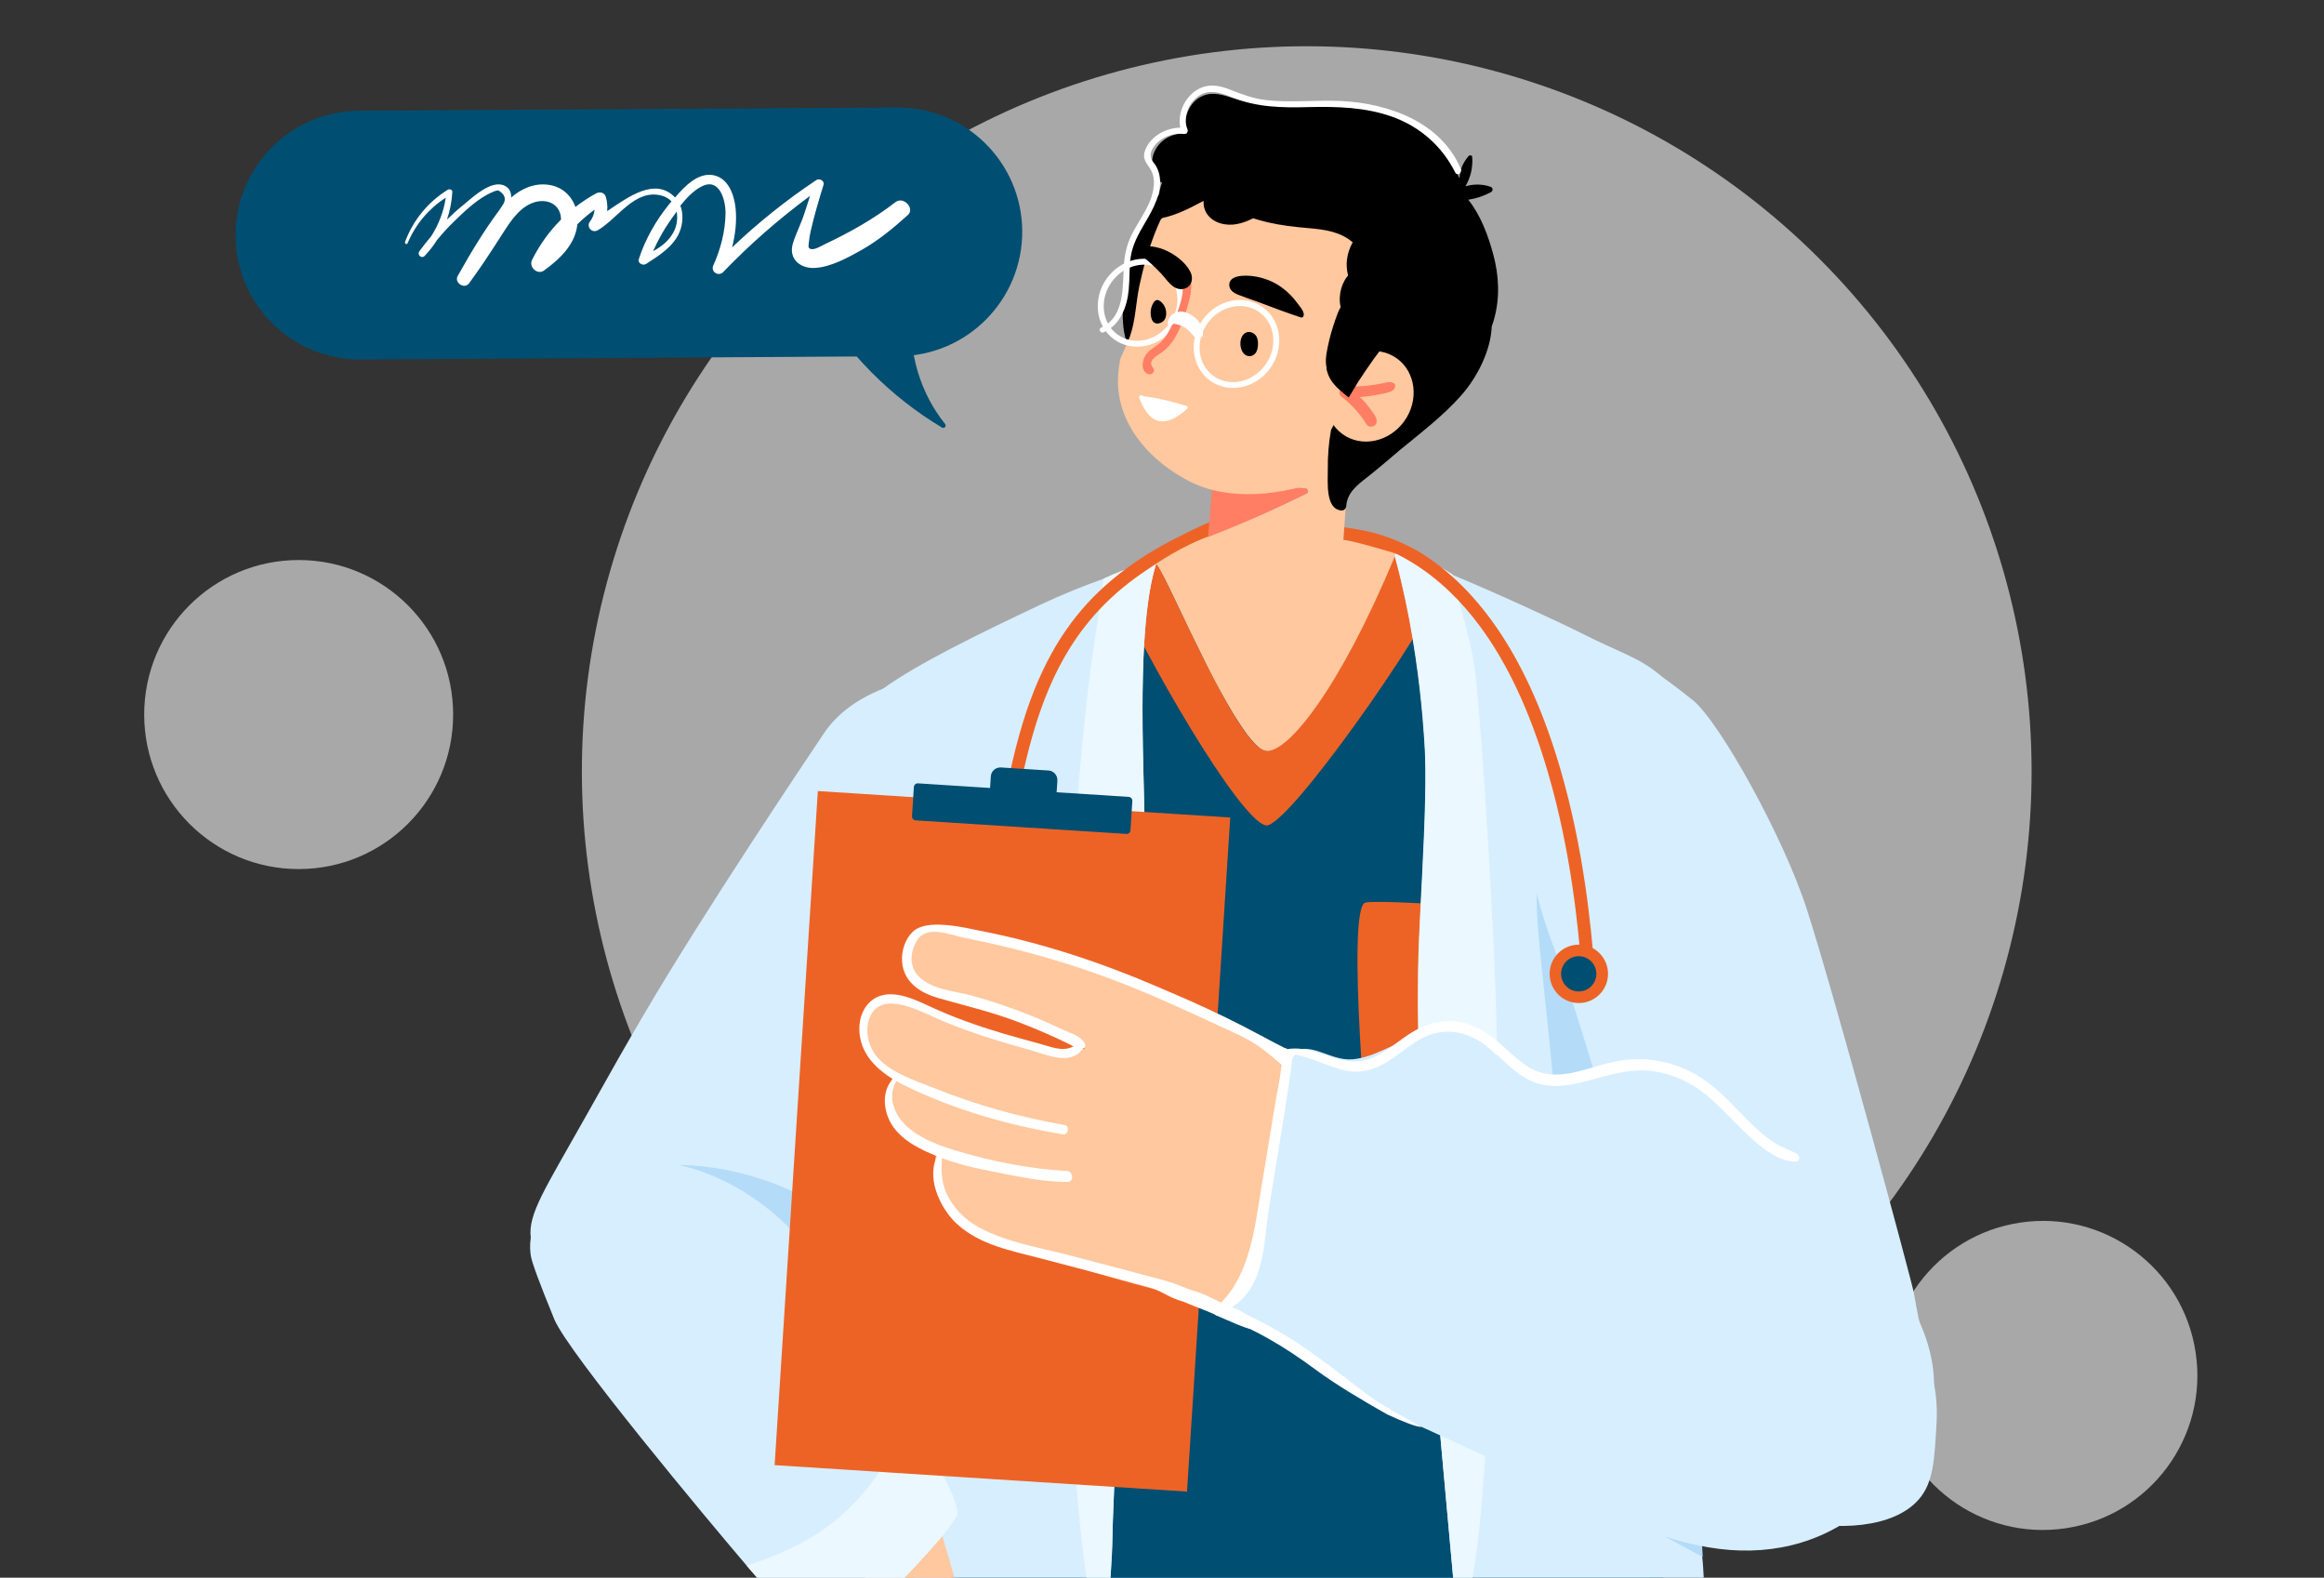 <svg version="1.1" id="Layer_1" xmlns="http://www.w3.org/2000/svg" x="0" y="0" viewBox="0 0 1990.4 1350.8" xml:space="preserve"><rect x="0" y="0" width="1990.4" height="1350.8" fill="#333333" stroke="none"/><style>.st0{fill:#a8a8a8}.st1{fill:#ffc89e}.st2{fill:#b4dcf9}.st3{fill:#83b9ed}.st6{fill:#d7eeff}.st7{fill:#004e71}.st8{fill:#ed6326}.st9{fill:#ebf8ff}.st10{fill:#77c0e0}.st11{fill:#006989}.st12{fill:#ff7e64}.st13{fill:#fff}</style><path class="st0" d="M1618.8 1197.1c10.7 72.3 78 122.2 150.3 111.4 72.3-10.7 122.2-78 111.4-150.3-10.7-72.3-78-122.2-150.3-111.4-72.2 10.8-122.1 78.1-111.4 150.3z"/><circle class="st0" cx="255.8" cy="611.8" r="132.3"/><circle transform="rotate(-45.001 1119.19 660.45)" class="st0" cx="1119.2" cy="660.4" r="620.8"/><path class="st1" d="M988.4 483.3s23.4-17.7 61.5-29.6c52 13.6 64.6-4.5 148.5 18.7 14.7 8.4 6.8 51.7-11.3 128.8s-163.2 152.2-163.2 152.2l-35.5-270.1z"/><path class="st2" d="M1347.7 1351.4H835.3c2.4-14.9 4.7-28.9 7-41.8 4.2-23.3 8.3-43.1 12.2-58.7.1-.6.3-1.3.5-1.9.4-1.7.9-3.4 1.3-5 2.5-9 4.9-16.2 7.3-21.5.8-1.9 1.7-3.5 2.5-4.9 9.1-15.5 21.1-27.5 35.4-36.5 4.5-2.9 9.3-5.4 14.3-7.7 13.2-6 27.9-10 43.6-12.2 38.5-5.3 83.5.1 129.2 12.7.7.2 1.5.4 2.2.6 22.2 6.2 44.6 14 66.5 23.1 26.8 11.1 52.9 24 76.9 38 13 7.5 25.4 15.4 37.1 23.4 22.6 15.5 42.2 31.6 57.7 47.5 6.6 6.9 12.9 22.5 18.7 44.9z"/><path class="st3" d="M1125.1 1351.4H783.9c.6-4.1 1.1-8.2 1.7-12.1.9-6.3 1.8-12.3 2.7-17.9.8-5 1.6-9.7 2.4-14.2.1-.4.1-.8.2-1.2 4.2-23.7 8.3-40.6 12.3-51.6 2.3-6.5 4.6-10.9 6.8-13.5.3-.3.6-.7.9-.9 1.7-1.6 3.4-2.1 5-1.5.1 0 .2.1.3.1 11.8 4.1 24.8 7.5 38.7 10.5 2 .4 4 .9 6.1 1.3 2.2.4 4.4.9 6.6 1.3 16.9 3.3 34.9 6.4 53.3 9.7 11 2 22.2 4.1 33.5 6.4 22.8 4.7 45.7 10.4 67.9 18.1 10.4 3.6 20.6 7.8 30.5 12.4 2.9 1.4 5.9 2.8 8.8 4.3 23.6 12.2 45.3 27.9 63.5 48.8z"/><path d="M953.2 496.8c11.1-2.6 19.2-5 25.7-7.5-28.2 18.7-49.3 40.4-65.6 66.3-2-5-3.3-10-3.6-14.8-.5-7 1-13.6 5.5-19.4 5.1-6.7 11.4-17.1 33.6-23.4 1.4-.4 2.9-.8 4.4-1.2zm305.4 35.6c-8-10.7-16.4-20.3-25.3-28.8 1 .5 1.9.9 2.6 1.1 16 7 17 9.2 20 13.3 2.5 3.5 3.3 8.4 2.7 14.4z" fill="#863c3a"/><path class="st3" d="M1413.1 1351.4h-365.8c.9-13.8 1.8-25.5 2.6-32.9.4-3.9 1.1-9.3 2.2-15.9l.3-1.5c.2-.9.3-1.8.5-2.8 0-.1 0-.2.1-.3.2-.9.3-1.8.5-2.8.3-1.5.6-3 .9-4.6 4.4-22.5 12-54 24.1-89.1 1-2.9 2-5.9 3.1-8.8.4-1.2.8-2.3 1.3-3.5.1-.1.1-.3.2-.4 1.6-4.5 3.3-9 5.1-13.6 0-.1.1-.2.1-.3.1-.3.2-.6.4-.9.4-1 .8-2.1 1.2-3.1 8.6-21.7 18.9-44.2 31-66.2 19.2-35.1 43.1-69.1 72.6-97.6 7.7-7.5 15.8-14.5 24.2-21.1 10.4-8.2 21.5-15.6 33.2-22.2.8-.5 2.1-.4 3.8.1.6.2 1.2.4 1.9.7 5.5 2.4 13.8 8.4 23.9 16.5 9.1 7.3 19.6 16.4 30.6 26.2 28.2 25.2 59.8 55.3 80 73.3 1.6 1.4 4.8 31.8 8.2 69.7 0 .4.1.7.1 1 .3 3.4.6 6.9.9 10.4 3.3 36.8 6.6 78.2 8.8 106.2.9 11.6 1.6 20.8 2.1 26.6v.2c.3 3.9.5 6.1.5 6.1 0 .6 0 1.1.1 1.7 0 0 .1 1.8.2 5.1.1 1.8.1 4.1.2 6.8v.3c0 8.6.4 21.4.9 36.7z"/><path d="M1413.1 1351.4H783.9c.6-4.1 1.1-8.2 1.7-12.1.9-6.3 1.8-12.3 2.7-17.9.8-5 1.6-9.7 2.4-14.2.1-.4.1-.8.2-1.2 4.2-23.7 8.3-40.6 12.3-51.6 2.3-6.5 4.6-10.9 6.8-13.5.3-.3.6-.7.9-.9 13.2 4.3 27.9 7.8 43.6 11l7.8 1.5c1.8.4 3.7.7 5.6 1.1 17 3.2 34.9 6.2 53.2 9.6 11 2 22.1 4.2 33.2 6.6 19.7 4.3 39.4 9.4 58.4 16.1 13.5 4.7 26.7 10.2 39.3 16.7l.3-1.5c.2-.9.3-1.8.5-2.8 0-.1 0-.2.1-.3.2-.9.3-1.8.5-2.8.3-1.5.6-3 .9-4.6 4.4-22.5 12-54 24.1-89.1 1-2.9 2-5.9 3.1-8.8.4-1.2.8-2.3 1.3-3.5.1-.1.1-.3.2-.4 1.6-4.5 3.3-9 5.1-13.6 0-.1.1-.2.1-.3.9-.1 1.7-.2 2.5-.3 45.9-6.3 85.4-11.2 119.7-15.1 5.8-.6 11.4-1.3 16.9-1.8 5.1-.5 10-1 14.8-1.5 12.2-1.2 23.6-2.3 34.4-3.1 51.5-4.2 87.3-4.8 114.6-2.5 2.8.2 5.5.5 8.1.8.3 3.4.6 6.9.9 10.4 3.3 36.8 6.6 78.2 8.8 106.2.9 11.6 1.6 20.8 2.1 26.6v.2c.3 3.9.5 6.1.5 6.1 0 .6 0 1.1.1 1.7 0 0 .1 1.8.2 5.1.1 1.8.1 4.1.2 6.8v.3c.2 8.5.6 21.3 1.1 36.6z" fill="#6ba7e8"/><path class="st6" d="M855.8 823.1c-1.2 12.8-2.9 22.7-5 30.9-5.2 21.1-12.5 31-19.2 51.6-7.4 22.8-21.7 41.6-50.5 79.3-5 6.6-9.4 12.1-13.2 16.8-7.9 9.7-13.6 16.1-18.6 21.9-3.3 3.8-6.4 7.3-9.6 11.3-4 5-8.3 10.8-13.7 18.9-19.5 29.2-22.8 42.2-27.8 51.6-2.5 4.7-5.4 8.5-10.8 12.9-44 35.9-122.2 6.1-144.6-2.5-28.3-10.8-83.3-17.3-88.2-56-2.6-20.3 12.3-42 46.5-102.9 23.6-42.1 35.9-63.8 51-89.4 50.2-85.5 134.1-210.7 153.6-239.7 10-14.8 28.7-32.7 67.2-43.8 72.4 55.6 87.9 100.7 87.7 132.4-.1 31.8 1.4 42.8-4.8 106.7z"/><path class="st7" d="M1450.2 772.7c0 14.9-.2 29.8-.6 44.5 0 1.5-.1 3.1-.1 4.6 0 .9 0 1.8-.1 2.7 0 1.1-.1 2.1-.1 3.1-.1 4.1-.3 8.2-.4 12.3-1.8 48-5.5 91.5-10.6 118.6-.2 1.3-.5 2.5-.7 3.8-.5 2.6-1.1 5-1.6 7.3-1.6 6.5-3.1 13-4.4 19.6-1.1 5.2-2.1 10.5-3 15.7-6.6 37.8-9.6 76.5-10.2 114-.3 16.5-.1 32.8.4 48.6.2 5.6.4 11.2.7 16.8.5 10.3 1.1 20.5 1.8 30.3 1.5 21.6 3.5 42 5.5 60.5 1.7 16 3.5 30.6 5.1 43.5.1.9.2 1.7.3 2.6 1.8 14.5-2.2 23.9-7.9 30H815.1c-3.1-2-6-4.4-8.8-7.3-4.5-4.8-7.9-10.2-10.3-16.1-.9-2.2-1.7-4.4-2.4-6.8-1.3-4.4-2.3-9.1-2.9-14 0-.3-.1-.7-.1-1-1.7-13.2-1.4-27.8-.9-43 .2-6.2 1-15.7 2.2-28.1.5-5.5 1.2-11.5 1.8-18.1 3.1-31.1 7.1-73.3 8.7-120.6.6-17.5.9-35.7.7-54.3-.1-7.6-.2-15.2-.5-22.9 0-1.7-.1-3.5-.2-5.2v-.9c-.1-3.3-.3-6.5-.4-9.8-.6-12.8-1.5-25.8-2.8-38.7-.1-1-.2-1.9-.3-2.9v-.3c-.4-4.5-.9-9-1.5-13.4-1.6-13.9-1.8-28.5-1.4-43.2 1.1-43.8 6.8-88.3-7.5-117.5-.2-.5-.5-.9-.7-1.4-2.1-4.4-4.3-9.1-6.6-14.2-6.6-15-13.7-32.8-20.1-51.2-14.9-43-26-89.1-19-109.6 2.9-8.3 11.6-16.4 25.1-24.9 26.4-16.8 70.9-35.4 124.3-60.6 12-5.7 23.9-11.2 35.2-16.3 6.1-2.8 12-5.4 17.6-7.9.8-.4 1.6-.7 2.5-1.1 1.2-.5 2.3-1 3.4-1.5l2.1-.9c.5-.2.9-.4 1.3-.6 7.7-3.3 14.5-6.2 20.1-8.4.9-.3 1.7-.7 2.5-1l1.5-.6c.7-.3 1.4-.6 2.1-.8 1-.4 2-.7 2.9-1.1l.9-.3.9-.3c.2-.1.4-.1.6-.2.5-.2 1-.3 1.4-.4.3-.1.5-.1.7-.2s.3-.1.5-.1c.2-.1.5-.1.7-.2.2 0 .4-.1.6-.1.6-.1.9-.1 1.1 0 .2.1.5.4.9.9.1.1.2.2.3.4.8 1.2 2 3.1 3.3 5.6.3.5.6 1.1.9 1.7.3.5.6 1.1.9 1.7.3.6.6 1.2 1 1.9.2.4.4.9.7 1.3 1.8 3.6 3.9 7.8 6.1 12.5.4.9.9 1.9 1.4 2.9 2.8 5.8 5.8 12.2 9.1 19 .5 1.1 1.1 2.3 1.6 3.4 1.1 2.3 2.2 4.7 3.4 7.1.4.7.7 1.5 1.1 2.2 2.5 5.2 5.1 10.5 7.8 15.9.4.8.8 1.5 1.1 2.3l2.7 5.4c.5 1.1 1.1 2.2 1.6 3.3 2.3 4.6 4.7 9.1 7 13.6.8 1.5 1.6 3 2.4 4.4l1.5 2.7 1.2 2.1c0 .1.1.2.2.3.5.9 1 1.9 1.5 2.8.6 1.1 1.2 2.2 1.8 3.2 2.4 4.2 4.8 8.3 7.1 12.1.3.5.6 1 1 1.6.3.5.6 1 1 1.5 3.1 4.9 6 9.3 8.9 13.2.4.5.8 1 1.1 1.5l.1.1c.3.4.6.8.9 1.1.6.7 1.1 1.4 1.7 2.1 2 2.4 4 4.5 5.8 6.1l.4.4c.5.4.9.8 1.4 1.1.2.2.5.3.7.5s.4.3.7.4c.2.1.4.3.6.4 1.2.7 2.4 1.1 3.6 1.3.5.1.9.1 1.5.1h.6c.2 0 .5-.1.7-.1.3 0 .6-.1.9-.2.3-.1.5-.1.8-.2h.1l.9-.3c.6-.2 1.3-.5 1.9-.8.3-.1.7-.3 1-.5.5-.3 1-.5 1.5-.8.3-.2.5-.3.8-.5s.5-.3.8-.5c.1 0 .1-.1.2-.1l.9-.6c.5-.3 1-.7 1.5-1 .1 0 .1-.1.2-.1.4-.3.8-.6 1.2-1 .1-.1.3-.2.4-.3.2-.1.4-.3.5-.4.3-.2.5-.4.8-.7.3-.2.5-.5.8-.7.6-.5 1.2-1.1 1.8-1.6.2-.2.4-.4.7-.6 1-1 2.1-2 3.1-3.1l1.1-1.1c.4-.4.7-.7 1-1.1.4-.4.7-.8 1.1-1.2l.1-.1c.6-.7 1.3-1.5 2-2.2l1.8-2.1c.5-.6 1.1-1.3 1.6-2l2.7-3.3c.3-.4.7-.9 1-1.3.3-.4.7-.9 1-1.3.5-.6.9-1.2 1.4-1.8l.2-.2c.5-.7 1-1.4 1.6-2.1 1-1.4 2.1-2.9 3.2-4.4.1-.2.2-.3.3-.5.6-.8 1.2-1.7 1.8-2.6.7-1 1.3-2 2-2.9.1-.1.1-.2.2-.3.5-.8 1.1-1.6 1.6-2.4.4-.6.8-1.1 1.1-1.7.8-1.1 1.5-2.3 2.3-3.5l.1-.1c.7-1.1 1.5-2.3 2.2-3.5.4-.6.8-1.2 1.2-1.9.4-.6.8-1.3 1.2-1.9.8-1.3 1.6-2.6 2.3-3.9.4-.7.8-1.3 1.2-2 .4-.7.8-1.3 1.2-2 .4-.7.9-1.5 1.3-2.2 1.6-2.8 3.3-5.7 5-8.7.7-1.2 1.3-2.4 2-3.6 5-9.2 10.2-19.1 15.5-29.8.5-1 1-2 1.4-2.9.6-1.2 1.2-2.5 1.8-3.7.6-1.2 1.2-2.5 1.8-3.8.1-.2.2-.3.2-.5.5-1.1 1.1-2.2 1.6-3.3.4-.9.9-1.9 1.3-2.8.3-.6.5-1.1.8-1.7l1.5-3.3c1.8-4 3.7-8.1 5.5-12.3.6-1.3 1.1-2.6 1.7-3.9.7-1.6 1.4-3.2 2.1-4.9.5-1.3 1.1-2.5 1.6-3.8.1-.3.3-.6.4-.9l.9-2.1c.4-.9.8-1.9 1.2-2.8.3-.6.5-1.3.8-1.9 0-.1.1-.2.1-.2 0-.1.1-.1.2-.2 0 0 .1-.1.2-.1s.2-.1.3-.1h.2c.1 0 .1 0 .2-.1.1 0 .2 0 .4-.1h1c.4 0 .9.1 1.4.1.2 0 .3.1.5.1.1 0 .3 0 .4.1.1 0 .3 0 .4.1.3.1.6.1.9.2s.5.1.8.2h.1c.2 0 .4.1.6.1 1 .3 2.2.6 3.4 1 .5.2 1.1.3 1.6.5 1.1.4 2.3.8 3.5 1.2.6.2 1.2.4 1.9.7 1 .4 2 .7 3 1.1.6.2 1.3.5 1.9.8 1 .4 2.1.8 3.2 1.3.5.2 1.1.5 1.7.7.3.1.6.2.8.3h.1c.1.1.2.1.4.2 2.5 1 5.1 2.2 7.9 3.4 3 1.3 6.1 2.7 9.2 4.1 1 .4 1.9.9 2.9 1.3 3.4 1.5 6.8 3.1 10.3 4.8 36.3 17.1 78.7 39.3 94.5 50 48.1 32.4 56 16.5 75.2 32.4.4.3.7.6 1.1.9.3.3.6.6 1 .9.3.2.6.5.8.8.1.1.2.3.4.4.3.3.5.6.8.9.2.2.3.4.5.6.7 1 1.4 2.1 2.1 3.4.1.2.2.4.3.7.5.9 1 1.9 1.4 3l.6 1.5c.2.5.4 1.1.6 1.7l.6 1.8c.3.9.6 1.9.9 2.8.3.9.6 1.9.9 2.9.1.2.1.4.2.6 0 .1.1.3.1.4.2.8.4 1.5.6 2.3.2.7.4 1.4.5 2.1.6 2.4 1.1 4.9 1.7 7.5.1.6.2 1.2.4 1.7 0 .1.1.3.1.4v.2c.1.5.2.9.3 1.4.1.3.1.6.2.9.1.2.1.5.1.8v.2c.1.4.1.8.2 1.2l.3 1.5c.2.9.3 1.7.5 2.6 0 .2.1.3.1.5s.1.4.1.6c.2 1.1.4 2.3.5 3.5.1.4.1.9.2 1.3 0 .2.1.5.1.8 0 .2.1.3.1.5 0 .3.1.5.1.8s.1.6.1.9c0 .4.1.7.1 1.1 0 .2.1.4.1.6.1.5.1 1 .2 1.5.1 1 .3 2 .4 3 0 .2 0 .5.1.7 0 .2 0 .3.1.5.1.6.1 1.1.2 1.7 0 .3.1.7.1 1 .1.4.1.9.2 1.3.1.5.1.9.2 1.4.1.4.1.7.1 1.1.2 1.5.3 3 .5 4.5.2 1.9.4 3.8.6 5.8 0 .5.1 1 .1 1.5.1.5.1 1 .1 1.5l.3 3c.2 2 .4 4 .5 6.1.2 1.9.3 3.8.4 5.7l.6 8.1c.1 1.7.2 3.4.3 5.2.1 1.7.2 3.5.3 5.2.1 1.8.2 3.5.3 5.3.1 1.8.2 3.5.3 5.3.1 1.8.2 3.6.2 5.4 0 .9.1 1.8.1 2.7s.1 1.8.1 2.7.1 1.8.1 2.8c0 .9.1 1.8.1 2.8.1 1.8.1 3.7.2 5.5v.7c0 1 .1 2 .1 3 0 .7 0 1.3.1 2v2c0 1.1.1 2.3.1 3.4v2.1c0 1 0 2.1.1 3.2v3.2c.1 3.6.1 7.2.1 10.8v13.5z"/><path class="st2" d="M850.8 853.6c-5.2 21.1-12.5 31-19.2 51.6-7.4 22.8-21.7 41.6-50.5 79.3-5 6.6-9.4 12.1-13.2 16.8-6.4-33-10.6-171.7-11.8-245.4-1.5-93.7 65.5-27 73.4-28.8 17.7-4.1 7.6 64 21.3 126.5z"/><path class="st8" d="M1241.1 491.5c-22.2 52.5-139.4 218.4-156.9 215.2-22.5-4.1-104.8-146.3-131.9-209.4 21.2-9.2 36.3-15.1 37.8-14.3 6.8 3.3 69 156.8 94.1 159.9 18.4 2.3 62.9-52.5 110.5-166.7 1.5-3.6 20.8 3.7 46.4 15.3z"/><path class="st6" d="M990.1 482.9c-.2.6-.4 1.2-.5 1.7-5.4 18.1-8.3 42.2-9.8 68.8-.9 17-1.3 35-1.3 53.2 0 11.1.1 22.3.3 33.3.9 48.7 3 94.6 1.5 120.1 0 .9-.1 1.8-.2 2.6-.2 2.9-.5 6.4-.7 10.6-.3 5.1-.7 11-1.1 17.8-.3 4.3-.5 8.9-.8 13.9-.2 4-.5 8.2-.7 12.6-2.1 36.6-4.7 85.9-7.4 139.4-3.4 67.2-7.1 140.9-10.1 204.3-.4 8-.8 15.9-1.1 23.6-1.5 32-2.8 60.5-3.7 83 0 .7-.1 1.3-.1 2-1.1 25.3-1.7 42.8-1.7 48.6 0 1.3-.4 10.3-1.2 25.8-.1 2.3-.2 4.7-.4 7.2H772.6c.5-10.5 1-20.9 1.4-31.1.1-1.3.1-2.7.2-4 1.6-35.5 3.1-69.4 4.5-101.4v-1.3c1.8-40.6 3.3-78 4.5-111.2.7-19.5 1.3-37.5 1.8-53.8.3-8.7.5-16.9.7-24.7 0-1.6.1-3.2.1-4.8.4-16.1.6-29.9.7-41.2v-.4c0-7.7 0-14.3-.2-19.5-.1-4.8-.4-8.6-.7-11.1-.8-6.9-2.5-16.8-4.7-28.9-1-5.5-2.2-11.5-3.4-17.9-1.8-9.4-3.9-19.6-6.1-30.4-.3-1.4-.6-2.9-.9-4.4-1-4.9-2-9.9-3.1-15-1.9-9.5-3.9-19.3-6-29.2-1.5-7.4-3.1-14.9-4.6-22.5-15.9-80.6-31.6-164.6-25.3-182.8 2.7-7.8 11.7-16.7 25.3-26.5 29.2-21 79.7-45.8 134.6-71.7 18.4-8.7 37.3-16.2 53.6-22 4.2-1.5 8.1-2.9 11.9-4.1 17.4-5.8 30-9 32.6-8.8.2 0 .4.1.5.1l.1.1c0-.1 0 0 0 0z"/><path class="st8" d="M1314.6 1006.5c-48.8 8.8-124.4 7.9-141.8-8.7 0 0-20.6-222.3-3.2-225.1 10-1.6 64.2.6 137.9 7.9 3.8 77.1 3.5 146.3 7.1 225.9z"/><path class="st6" d="M1459.2 1351.4h-214.6c-3.4-36.9-7-76.9-10.5-115.9-1-11.2-2-22.3-2.9-33.2-.4-4-.7-8-1-12-.6-7.1-1.2-14.1-1.8-21-.1-.7-.1-1.4-.2-2.1l-.6-6.6-.3-3v-.2c-.1-1.7-.3-3.4-.4-5.1l-.9-10.5c-.1-1.7-.3-3.4-.4-5.1-.3-3.7-.6-7.4-.9-11-.2-1.8-.3-3.6-.5-5.4l-.3-3.3c-2.1-25.9-3.8-48-4.9-64-.7-11.4-1.1-19.6-1.1-24v-18.2c0-3.4 0-6.7-.1-9.9 0-1.8 0-3.6-.1-5.3v-.7c0-1.5 0-3-.1-4.5 0-1.5-.1-3-.1-4.5v-.6c0-1.6-.1-3.2-.1-4.8 0-.9 0-1.8-.1-2.6 0-1.6-.1-3.2-.1-4.8 0-1 0-1.9-.1-2.9 0-1.4-.1-2.8-.1-4.1-.1-3.8-.2-7.6-.3-11.3 0-.7 0-1.5-.1-2.2 0-.7-.1-1.5-.1-2.2s-.1-1.5-.1-2.2 0-1.5-.1-2.2c-.3-9.2-.6-18.2-.9-27.4-.1-4.2-.2-8.5-.4-12.9 0-1.1-.1-2.2-.1-3.3-.3-12.6-.5-26-.6-41 0-9.9 0-20.5.2-32.2.2-14.8 1.1-34.4 2.2-55.8.4-8.2.9-16.7 1.3-25.4 2.1-41.9 3.9-86.2 1.8-113.8-.2-2.6-.5-6.7-.9-12.2-.4-5.3-.9-11.8-1.7-19.4-1.5-15-3.8-34.1-7.4-55.7-3.4-20.7-8.1-43.6-14.4-67.3-.3-1.2-.6-2.4-1-3.6 0-.1-.1-.3 0-.4.1-.2.3-.4.6-.5.5-.1 1.1-.1 2.1 0 4.4.6 13.9 3.8 26.1 8.6h.1c.1.1.2.1.4.2 2.3.9 4.8 1.9 7.3 2.9 4 1.6 8.2 3.4 12.6 5.2 39.4 16.4 91 40.2 109.7 49.6 36.7 18.6 51 21.1 70.8 38.4.3.2.6.5.8.7.3.3.6.6 1 .9.3.2.6.5.8.8.1.1.2.3.4.4.3.3.5.6.8.9.2.2.3.4.5.6.7 1 1.4 2.1 2.1 3.4.1.2.2.4.3.7.5.9 1 1.9 1.4 3l.6 1.5c.2.5.4 1.1.6 1.7l.6 1.8c.3.9.6 1.9.9 2.8.3.9.6 1.9.9 2.9.1.2.1.4.2.6.1.1.1.3.1.4.2.8.4 1.5.6 2.3.2.7.4 1.4.5 2.1.6 2.4 1.1 4.9 1.7 7.5.1.6.2 1.2.4 1.7 0 .1.1.3.1.4v.2c.1.5.2.9.3 1.4.1.3.1.6.2.9.1.2.1.5.1.8v.2c.1.4.1.8.2 1.2l.3 1.5c.2.9.3 1.7.5 2.6 0 .2.1.4.1.6 0 .2.1.3.1.5.2 1.1.4 2.3.5 3.5.1.4.1.9.2 1.3 0 .2.1.5.1.8 0 .2.1.5.1.7s0 .4.1.6c0 .3.1.6.1.9 0 .4.1.7.1 1.1 0 .2 0 .4.1.6.1.5.1 1 .2 1.5.1 1 .3 2 .4 3 0 .2 0 .4.1.5 0 .2.1.4.1.7.1.6.1 1.1.2 1.7 0 .3.1.7.1 1 .1.4.1.9.2 1.3.1.5.1.9.2 1.4.1.4.1.7.1 1.1.2 1.5.3 3 .5 4.5.2 1.9.4 3.8.6 5.8 0 .4.1.8.1 1.2v.3c.1.5.1 1 .1 1.5l.3 3c.2 2 .4 4 .5 6.1.2 1.9.3 3.8.4 5.7l.6 8.1c.1 1.7.2 3.4.3 5.2.1 1.7.2 3.5.3 5.2.1 1.8.2 3.5.3 5.3.1 1.8.2 3.5.3 5.3.1 1.8.2 3.6.2 5.4 0 .9.1 1.8.1 2.7s.1 1.8.1 2.7.1 1.8.1 2.8c0 .9.1 1.8.1 2.8.1 1.8.1 3.7.2 5.5v.7c0 1 .1 2 .1 3 0 .7 0 1.3.1 2v2c0 1.8.1 3.7.1 5.6 0 2.1.1 4.2.1 6.3.1 3.6.1 7.2.1 10.8v14.3c0 14.9-.2 29.8-.6 44.5 0 1.5-.1 3.1-.1 4.6 0 1.8-.1 3.6-.2 5.4v.8c-.1 3.6-.3 7.2-.5 10.7 0 .6-.1 1.2-.1 1.8 0 .9-.1 1.8-.2 2.6-.1 1.5-.2 2.9-.3 4.3-.1 1.4-.2 2.9-.4 4.3-.1 1.4-.2 2.9-.4 4.3v.1c-.1 1.2-.2 2.3-.3 3.5-.2 2.3-.4 4.5-.7 6.8-.2 2.2-.5 4.4-.7 6.5 0 .3-.1.7-.1 1-.2 1.7-.4 3.3-.6 4.9-.1.8-.2 1.6-.3 2.5-.5 4-1 7.9-1.5 11.7-.3 2.6-.7 5.2-1 7.7-.1 1-.3 2.1-.4 3.1-.2 1.5-.4 2.9-.6 4.4-.1 1.1-.3 2.2-.4 3.2 0 .2 0 .3-.1.4-.2 1.2-.3 2.4-.5 3.6l-.3 2.4c-.1 1-.2 1.9-.4 2.8-.2 1.2-.3 2.3-.4 3.4-.2 1.7-.4 3.4-.6 5-.2 1.8-.4 3.5-.6 5.2-.2 1.8-.4 3.6-.6 5.3 0 .2 0 .4-.1.6l-.3 3c-.1 1-.2 1.9-.3 2.9 0 .5-.1 1-.1 1.4-.1.9-.1 1.8-.2 2.6 0 .3 0 .7-.1 1v.7c-.1 1.3-.2 2.6-.2 3.9 0 .4 0 .7-.1 1.1 0 .7-.1 1.5-.1 2.2v3.6c0 1.1 0 2.1.1 3.2v.6c0 1 .1 2 .2 3 .6 7.3 1.1 14.8 1.7 22.4.1 1.4.2 2.9.3 4.4.1 2.1.3 4.1.5 6.2.2 2.3.3 4.7.5 7.1.1.9.1 1.8.2 2.7.2 2.7.4 5.5.6 8.2 0 .6.1 1.1.1 1.7.1 1.7.2 3.4.4 5 .3 3.9.5 7.9.8 11.9.2 3.5.5 7 .7 10.5 0 .3 0 .6.1.9l.3 3.9c.2 3 .4 6.1.6 9.1.1 2.1.3 4.3.4 6.5.3 5 .6 10 1 15.1v.9c.3 5.2.7 10.4 1 15.7v.6c.3 5.4.7 10.8 1 16.3.3 5.6.7 11.3 1 17v.1c.3 5.7.7 11.5 1 17.4l.6 9.6c.2 2.7.3 5.3.5 8 .2 4.3.5 8.7.8 13 .1 2.2.2 4.5.4 6.7.1 1.4.2 2.8.2 4.2.2 3.1.4 6.3.5 9.4.1 2.5.3 5.1.4 7.6.1 2.4.3 4.8.4 7.1.1 2.1.2 4.2.3 6.2l.6 11.1c.2 4.6.5 9.1.8 13.7.1 2.1.2 4.2.4 6.3.2 3.1.3 6.2.5 9.4.4 6.7.7 13.4 1.1 20.1 0 .7.1 1.5.1 2.2.3 6.4.7 12.8 1 19.2.5 8.6.9 17.2 1.4 25.9.8 6.7 1.1 12.9 1.4 19z"/><path class="st9" d="M990.1 482.9c-.2.6-.4 1.2-.5 1.7-5.4 18.1-8.3 42.2-9.8 68.8-.9 17-1.3 35-1.3 53.2 0 11.1.1 22.3.3 33.3.9 48.7 3 94.6 1.5 120.1 0 .9-.1 1.8-.2 2.6-.2 2.9-.5 6.4-.7 10.6-.3 5.1-.7 11-1.1 17.8-.3 4.3-.5 8.9-.8 13.9-.2 4-.5 8.2-.7 12.6-2.1 36.6-4.7 85.9-7.4 139.4-3.4 67.2-7.1 140.9-10.1 204.3-.4 8-.8 15.9-1.1 23.6-1.5 32-2.8 60.5-3.7 83 0 .7-.1 1.3-.1 2-1.1 25.3-1.7 42.8-1.7 48.6 0 6.2-.4 15-1.2 25.8-.2 2.3-.3 4.7-.5 7.2h-20.4c-3.7-24.5-6.8-54.9-9.4-88.2 0-.6-.1-1.2-.1-1.8-1.9-25.2-3.5-52-4.9-79.3-.1-2.9-.3-5.8-.4-8.7-5.4-112.6-6.6-231.1-6.3-272.1 0-6.6.1-11.3.2-13.5.1-2.7.3-6.4.6-11.1.1-2.4.3-5.1.4-8 .3-6.6.8-14.3 1.2-23 .1-2.4.3-4.9.4-7.5.4-7.9.9-16.5 1.5-25.6.2-3.6.4-7.2.7-10.9.6-9.4 1.2-19.2 1.9-29.3 3.6-54.5 8.4-118 14-169 .6-5.5 1.2-10.8 1.8-15.9 1.2-10 2.4-19.3 3.7-27.8 2.3-15.2 4.2-28.5 5.8-40 .9-6.4 1.7-12.4 2.5-17.8 0-.4.1-.8.2-1.2.1-.5.1-1 .2-1.5.2-1.3.4-2.5.5-3.8 5.3-2.5 10.2-4.6 14.8-6.3 16.5-6.2 27.7-7.4 29.9-6.7.2.1.3.1.4.2-.2.2-.2.2-.1.3 0-.1 0 0 0 0zm291.6 416.6c-.4 3.3-.6 19.2-.9 43.3v.4c-.1 11-.3 23.7-.5 37.7-.1 5.9-.2 11.9-.3 18.2 0 3.8-.1 7.7-.2 11.6-.7 42.5-1.7 92.6-3.4 142.1-.5 13.8-1 27.5-1.6 41-.3 5.7-.5 11.4-.8 17-.8 16.6-1.8 32.7-2.8 48-2.6 37.3-5.9 69.8-10.2 92.5h-16.4c-3.4-36.9-7-76.9-10.5-115.9-1-11.2-2-22.3-2.9-33.2-.4-4-.7-8-1-12-.6-7.1-1.2-14.1-1.8-21-.1-.7-.1-1.4-.2-2.1-.3-3.3-.6-6.5-.8-9.7-1.2-14.3-2.4-27.9-3.4-40.6-2.1-25.9-3.8-48-4.9-64-.7-11.4-1.1-19.6-1.1-24 0-6.4 0-12.4-.1-18.2-.1-8.9-.2-17.1-.3-24.9-.3-14.4-.6-27.4-1-39.9-.3-9.2-.6-18.2-.9-27.4-.1-4.2-.2-8.5-.4-12.9 0-1.1-.1-2.2-.1-3.3-.3-12.6-.5-26-.6-41 0-9.9 0-20.5.2-32.2.2-14.8 1.1-34.4 2.2-55.8.4-8.2.9-16.7 1.3-25.4 2.1-41.9 3.9-86.2 1.8-113.8-.2-2.6-.5-6.7-.9-12.2-.4-5.3-.9-11.8-1.7-19.4-1.5-15-3.8-34.1-7.4-55.7-3.4-20.7-8.1-43.6-14.4-67.3-.3-1.2-.6-2.4-1-3.6 0-.1-.1-.3 0-.4 0-.2.2-.4.4-.6 2.2-1.8 13.3-1.1 29 6 6 2.7 12.7 6.3 19.8 11 0 .3.1.5.1.8.3 2.2.9 4.7 1.5 7.4.8 3.3 1.8 6.9 2.9 10.8 1.2 4.1 2.4 8.6 3.8 13.3 1.5 5.3 3 11 4.5 17 3.2 12.8 6.1 27.1 7.6 42.2 1.2 12.3 2.4 26.5 3.6 41.8 1.5 18.6 2.9 39 4.3 60 2 30.8 3.9 63 5.4 92.7.5 9.9 1 19.4 1.4 28.6.1 1.1.1 2.2.2 3.3 1.3 28.8 2.2 53.5 2.6 69.8.2 10.3.2 17.3-.1 20z"/><path class="st2" d="M1223.9 1117c1.3 15.5 2.7 32.5 4.2 50.3 34.5 33.3 74.1 70.4 86.5 79.9 29.9 23 97.8 61.5 143.7 85.9-7.2-139-14.7-265.9-22.2-363.3-2.2-28.8 11.8-85.4 13.5-147.8 0-1.5.1-3.1.1-4.6 1.9-75.1-.9-156.5-10.3-202-22.3 5.4-46.8 16.1-62.8 37.5-21.4 28.4-56.2 18.6-60.4 111.6-1.3 27.5 7.9 90.6 14.4 165.1 3.5 40.5-75.3-6.5-114 16.5.8 23.7 1.5 49.1 1.4 83 0 4.4.4 12.6 1.1 24l4.8 63.9z"/><path class="st1" d="M817.6 1351.4h-77c3.4-4.2 6.8-8.6 10-13 4-5.4 11.3-12.5 19.3-18.9 1.4-1.1 2.8-2.2 4.3-3.3 5.6-4.2 11.3-7.8 16.3-10.1.1-.1.2-.1.4-.2 4.9-2.2 9-3.1 11.6-1.9.9.4 2.5 4.6 4.5 11 .4 1.3.8 2.6 1.2 4.1 2.7 8.9 6 20.5 9.4 32.3z"/><path class="st2" d="M726 1053.3c-19.5 29.2-22.8 42.2-27.8 51.6-16.1-5.7-38.4-15-70.1-29.5-78.9-36-102.6-59.1-102.2-61.7 2.8-17.1 76.6-27.7 149.6 4.8 23.1 10.1 51.6 32.8 50.5 34.8z"/><path class="st6" d="M820 1296.1c-.1 2.2-4.8 9.1-12.9 19-1.3 1.5-2.6 3.2-4.1 4.8-2.1 2.5-4.5 5.2-7 8-3.2 3.6-6.7 7.4-10.4 11.4-3.6 3.9-7.4 7.9-11.5 12.1h-125c-.7-.7-1.3-1.4-1.9-2-1-1.1-3.7-4.2-7.7-8.9-32.6-38.2-153-182.3-164.8-211-13-31.8-18.9-47.9-20-53.9-.7-4.1-1-9.2-.2-15.3 2-14.4 10.6-34.5 36.2-60.5 17.4-4.8 45.9-10.1 79.7-4.5 3.6.6 7.2 1.3 10.7 2.1 5.6 1.3 11.1 2.8 16.3 4.5 3.5 1.1 6.9 2.4 10.2 3.7 2.5 1 4.9 2 7.2 3.1 11.2 5 21 10.7 29.5 16.4 15.3 10.3 26.2 20.7 32.4 27 .8.8 1.6 1.6 2.2 2.3.3.4.6.7.9 1l.5.5c2.7 2.9 5.4 5.9 8 9.1 3.2 3.9 6.5 7.9 9.6 12.2.9 1.2 1.9 2.5 2.8 3.8 1.7 2.3 3.4 4.7 5 7.1 0 .1.1.1.1.2 5.1 7.3 10 14.9 14.7 22.5.1.1.1.2.2.3 26.7 43.4 46.7 88.7 50.1 93.3 2.2 3 4.4 6.1 6.5 9.2l.6.9c.1.2.3.4.4.6 4.5 6.6 8.9 13.4 13.1 20.2 4.1 6.6 7.9 13.1 11.3 19.3 10.7 18.3 17.6 34.3 17.3 41.5zm838.5-76.4c-1.8 29.1-2.2 49.6-15.5 64.5-42.4 47.6-189.4 14.6-217.8-56.2-7.4-18.4-13.1-68.4-18.9-117-4.2-35.6-8.4-70.5-13.3-91.8-3-13-7.3-29.9-12.5-48.7-14.7-53.4-35.9-122.1-49.9-159.9-9.3-24.9-48.4-130.5 2.2-191.1 9.8-11.7 22.6-35.4 57.4-44.2 24.1-3.2 23.3-4.6 59.6 24.2 22.6 18 77.5 116.6 97.7 179.1 24 74.3 90.3 320.1 91.7 328.7 10.4 62.2 21.6 73.9 19.3 112.4z"/><path class="st2" d="M1591.4 1136.7c-15.4 26.4-113.6 20.9-163-11.1-7.3-4.8-14.7-9.7-22.1-14.7-4.2-35.6-8.4-70.5-13.3-91.8-3-13-7.3-29.9-12.5-48.7 118.3 34.8 230.8 132.3 210.9 166.3z"/><path class="st10" d="M784.1 1023.8c-12.2-.3-20.8-7.2-30.6-24.4-.6-1.1-.3-2.6.9-3.2 1.1-.6 2.6-.3 3.2.9 10.4 18.3 18.1 22 27.3 22 50.4 0 97.2-135.6 99.2-141.4.4-1.2 1.8-1.9 3-1.5s1.9 1.8 1.5 3c-5 14.8-50.8 144.6-103.7 144.6h-.8z"/><path class="st10" d="M833.3 1033.6c-2.6-.1-5.2-.5-7.9-1.4-50.3-16.1-54.5-153.7-54.8-169.3 0-1.3 1-2.4 2.3-2.4s2.4 1 2.4 2.3c.1 6.1 3.5 149.5 51.5 164.9 8.7 2.8 17.2 1.6 32.7-12.6 1-.9 2.5-.8 3.4.1.9 1 .8 2.5-.1 3.4-11.6 10.5-20.5 15.2-29.5 15z"/><path class="st11" d="M858.1 1020.6c2.7 2.6 7 2.5 9.6-.1l4.7-4.9c2.6-2.7 2.5-7-.1-9.6-2.7-2.6-7-2.5-9.6.1l-4.7 4.9c-2.7 2.7-2.6 7 .1 9.6z"/><path class="st8" d="M1012.1 458.3c.2-.1 17.5-9.1 27-12.4-3.4 6.3 5.1 7-1.3 12.4-25.8 9-46.1 23.4-55.5 29.6-28.2 18.7-49.3 40.4-65.6 66.3-27.9 44.4-41.6 100.8-52.3 174.6-.4 3-3.2 5.1-6.3 4.7-3-.4-5.1-3.3-4.7-6.3 11.3-78.3 25.5-128.5 47.3-167.9 3.8-6.9 7.9-13.5 12.3-19.8 11-15.9 23.9-30.1 39.1-42.8 17.1-14.5 36.9-27.1 60-38.4zm349.1 382.1h-.6c-2.8 0-5.2-2.1-5.5-5-.2-2.2-.5-5.5-.9-9.6-2.4-28.5-8.1-95.4-28.8-165.6-15-50.9-34.5-92.7-58.5-124.8-8-10.7-16.4-20.3-25.3-28.8-10.2-9.8-21.1-18.2-32.6-25.2-4.4-2.7-8.9-5.2-13.4-7.4-.1-.1-61.1-18.7-45.2-9.3-4-5-3.1-9-5.6-14.9 9.7 3.9 32.5 1.3 69.9 22.2 54.1 32.9 94.9 95.2 121.3 185.2 21 71.3 26.7 138.9 29.2 167.8.3 4 .6 7.2.8 9.4.5 3-1.7 5.7-4.8 6z"/><path class="st11" d="M884.8 888.3c-.7 0-1.4-.1-2.1-.4-2.8-1.2-4.2-4.4-3-7.2 22.3-54.4 16.3-98.9 3.3-122.5-7.3-13.2-17.3-21.5-28.3-23.4-4-.7-25-3.3-43.7 12.9-22.6 19.6-33.7 59.8-32 116.3.1 3.1-2.3 5.6-5.4 5.7-3.1.1-5.6-2.3-5.7-5.4-1.7-60.8 10.3-102.9 35.9-125 22.5-19.5 48-16.3 52.9-15.4 14.3 2.5 27.2 12.7 36.1 28.9 18.5 33.4 17.5 82.8-2.7 132-1.1 2.2-3.2 3.5-5.3 3.5z"/><circle class="st8" cx="1352.2" cy="833.8" r="25"/><circle class="st7" cx="1352.1" cy="833.8" r="15.1"/><path class="st11" d="M757.3 1002.8c-3.3 1.7-7.4.3-9.1-3.1l-3-6.1c-1.7-3.3-.3-7.4 3.1-9.1 3.3-1.7 7.4-.3 9.1 3.1l3 6.1c1.6 3.4.2 7.5-3.1 9.1z"/><path class="st9" d="M820 1296.1c-.1 2.2-4.8 9.1-12.9 19-1.3 1.5-2.6 3.2-4.1 4.8-2.1 2.5-4.5 5.2-7 8-3.2 3.6-6.7 7.4-10.4 11.4-3.6 3.9-7.4 7.9-11.5 12.1h-125c-.7-.7-1.3-1.4-1.9-2-1-1.1-3.7-4.2-7.7-8.9 7.4-2.5 15.1-5.1 22.9-8.3 13.8-5.5 28-12.5 42-22.1 7.6-5.2 15-11.2 22.3-18.2 3.8-3.7 7.6-7.7 11.4-12 25-28.7 30.3-52.5 40.1-65.6.1.2.3.4.4.6 4.5 6.6 8.9 13.4 13.1 20.2 4.1 6.6 7.9 13.1 11.3 19.3 10.4 18.5 17.3 34.5 17 41.7z"/><path class="st1" d="M1117.3 497.6c-14.7 2.6-29.3 6.1-43.6 10.7-7.4 2.3-14.8 5-22.1 7.7-4.3 1.7-9.9 5.1-14.5 3.6-9.6-3.3-5.4-22.3-4.9-30.2.6-10 1.3-19.8 2.2-29.7 28.5-11.1 56.7-23.4 84.4-37.2 2.3-1.2 1.2-4.3-.9-4.4-15.2-.9-30.3-1.8-45.4-2.9-7.4-.6-14.9-.9-22.4-1.3-2.8-.1-5.6-.4-8.4-.5.5-1.8-.7-3.8-2.8-3.1-.1-14 .1-28-.7-41.9-.5-.9-.5-1.9-.2-2.9-.2-3.1-.2-6.3-.6-9.4-.2-2.5 3.3-3.6 3.8-1.1.6 2.7 1 5.4 1.4 8 39.7-8.4 77.7-22.3 112.9-45.2 2.1-1.3 4.5.3 4.3 2.6-2.3 39.1-4.8 78.3-7.5 117.4-.6 9-1.2 17.9-1.9 26.9-.4 6.5.2 14.3-2.2 20.6-4.4 12.1-21.2 10.6-30.9 12.3z"/><path class="st12" d="M1119 422.6c-27.7 13.7-55.9 26.1-84.4 37.2.4-4.8.9-9.5 1.2-14.3 1.1-11.7 2-23.3 2.5-34.9 2.9-.9 4.1 1.1 3.6 2.9 2.8.2 5.6.4 8.4.5 7.5.4 14.9.7 22.4 1.3 15.2 1 30.3 2 45.4 2.9 2.1.1 3.2 3.3.9 4.4z"/><path d="M989.1 303.6c-9.1 12.3-18.1 3.5-22.7-6.9-6.4-14.5-5.2-33.4-3.7-49.6 3.7-37.9 19.2-77.1 50.8-101.4 3.8-1.4 6.6-3.2 9.5-4.9 1-.6 2-.9 3-1.5 8-5.9 16.5-10.6 25.6-13.9 12.6-4.5 24.9-.8 26.7 13.6 1.9 15.7-9.4 34.6-16.5 48.4-10.2 20-22.5 38.9-34.6 57.8-12.5 19.4-24.3 39.8-38.1 58.4z"/><path class="st1" d="M1198.2 372.2c-18.5 21.4-35.1 27-61 37.2-38.5 15.2-85.2 20.1-118.8 2.6-30.2-15.7-58.4-43.7-60.8-81.1-.5-7.9.4-15.9 1.9-23.8 2.7-6.4 5.9-12.6 8.3-19.2 4.8-13.8 5-28.8 8-43 3.2-15.4 7.6-30.7 13.4-45.5 1.4-3.7 3-7.4 4.7-11 9.2-11.6 19.5-22.4 29.9-32.7 11.1-11 23.8-21 38.3-23.8 21-13.2 45.8-17.3 69.6-16.7 30.4.9 64.4 8.9 87.9 27.6 12.7 10.1 21.6 23.7 29.3 38 7.1 13.2 13.7 26.9 18.2 41.5 8.6 28.4 4.7 57.9-10.8 85.2-14.7 25.8-35.9 46.1-58.1 64.7z"/><path d="M1077 298.5c.7-3.5.7-8.4-1.4-11.2-2.3-3-7-4.5-10.3-1.3-5.9 5.7-2.6 21.1 6.6 18.7 2.8-.8 4.5-3.4 5.1-6.2zm-79.6-24.8c3.1-5.1.9-13.1-4.3-16.2-.7-.4-1.5-.8-2.4-.6-.8.2-1.5.6-2 1.2-3.2 4-4.1 10.2-2.3 15.2.5 1.5 1.6 2.9 3.1 3.4 2.6 1 6.5-.7 7.9-3zm116.5-2c-12.8-4.2-25.3-9-37.8-13.7-5.4-1.9-10.8-3.7-16.1-5.8-3.1-1.3-6.5-3.5-7.1-7.1-1.4-10.2 14.4-9.4 19.9-8.7 9 1.1 17.6 4.4 24.8 9.6 5.2 3.7 9.7 8.3 13.5 13.5 1.8 2.4 4.4 5.3 5.3 8.3.6 1.7.1 4.8-2.5 3.9z"/><path class="st13" d="M954.2 290.6c-15.9-11.4-18.7-34.8-6.3-52.2 12.5-17.3 35.5-22.1 51.4-10.6 15.9 11.4 18.7 34.8 6.3 52.2-12.4 17.3-35.4 22.1-51.4 10.6zm42.3-58.7c-13.6-9.8-33.5-5.6-44.4 9.5-10.8 15-8.5 35.3 5.1 45.1 13.6 9.8 33.5 5.6 44.4-9.5 10.8-15 8.5-35.2-5.1-45.1z"/><path class="st12" d="M986.1 312.5c-1.7-5.1 6.6-8.9 9.8-11.4 8.4-6.4 13.2-15.9 16.7-25.6 4.9-13.6 13.2-35.2 2.4-46.5-1.1-1.2-3.8 0-3.2 1.9 4.8 15.8-1.4 33.4-8.6 48.5-2.3 4.9-5.1 9.8-9.1 13.6-3.5 3.3-8 5.4-11.3 9-4.8 5.1-6.7 16.1 1 18.4 1.1.3 2.5 0 3.4-.9 2.9-3-.3-4.5-1.1-7z"/><path d="M1012.6 247.5c-8.1.9-13-7.8-17.8-12.9-5.7-6.1-11.9-11.8-18.5-16.8 1.3-2.4 2.6-4.8 4-7 9-.4 17.4 2.5 24.4 6.9 5.8 3.7 11.8 8.9 14.9 15.3 3 6.1.5 13.7-7 14.5z"/><path d="M1251.5 338.5c-15.6 17.7-35 32.3-53 47.2-9.2 7.7-18.3 15.7-27.8 23.1-8.4 6.6-16.9 13-17.7 24.5-.1 1.9-1.9 3.9-3.9 3.8-14.2-.9-11.8-24.5-11.9-35.2-.1-11.2.7-22.6 2.8-33.9 4.1-7.6 7.6-14.1 11.1-20.5 1.6-2.9 3.3-5.8 5-8.6-4.4-3.7-9-7.1-12.7-11.5-1.5-1.5-2.9-3.1-4.2-4.9-3.7-5.8-4.3-12.8-3.1-19.9 1.3-7.7 3.2-15.4 5.6-23 1.2-3.7 2.5-7.5 3.9-11.2.7-1.7 1.5-3.7 2.6-5.5-.7-3-.9-5.7-.7-8.5.2-4.8 1.5-9.7 4.2-14.5.8-1.5 1.8-2.8 2.9-4.1-2.4-8.6-1.4-18.8 3.9-28.3-10.5-9.2-24.1-11-38.1-12.2-11.6-1-23.1-2.3-34.4-4.9-4.3-1-8.5-2.2-12.7-3.5-5.6 2.8-11.5 4.9-17.5 5.4-9.7.8-20.3-3.3-23.9-12.7-.9-2.4-1.2-5-1.1-7.6-14 7.5-27.8 14.4-42.6 15.8-1.6.1-2.6-1.6-2.1-3.1 1.9-5.4 4.1-10.7 6.4-16 .3-4.2 1.2-8.6 2.7-12.1-8.6-5.9-11.2-18.7-5.4-28.8 5.7-10.1 16.7-14.3 27-13.5-4.5-11.6 1.2-27.7 14-32.5 8.7-3.4 17.6-.2 25.5 2.3 11.9 3.8 24.1 4.6 36.8 4.2 24.2-.7 48.1-2.1 71.7 2.2 36.5 6.8 70.9 27.5 85.2 62.3.2-7.1 2.8-13.4 7.8-19.2.9-1.1 3-.6 3.1.8.6 9-1.3 17.4-5.8 25.1 7.3-2.1 14.5-2 21.7.5 1.8.6 2.2 3.4.2 4.5-6.4 3.4-12.8 5.5-19.5 6.5 10.5 13 17.2 30.9 21.5 47.2 4.7 17.5 5.8 36.3.7 54.7-.6 2.3-1.3 4.4-2.1 6.6-.8 21.1-12.8 44-26.1 59z"/><path class="st1" d="M1202.7 360.6c-12.9 17.9-36.5 22.9-52.9 11.1-16.3-11.8-19.2-35.8-6.3-53.7 12.9-17.9 36.5-22.9 52.9-11.1 16.3 11.8 19.1 35.9 6.3 53.7z"/><path class="st12" d="M1179.1 360.9c.2-3.7-3-7.2-4.9-9.9-1.7-2.4-3.5-4.8-5.5-7-1.3-1.4-2.7-2.7-4.1-4 2.7-.2 5.4-.5 8.2-.9 3.7-.5 7.4-1.2 11-1.9 1.7-.4 3.5-.7 5.2-1.2 1.9-.6 4.5-1.6 5.4-3.6.6-1.2.9-3-.2-3.9-2.9-2.5-7.6-.8-11.2-.1-3.3.6-6.6 1.2-9.9 1.6-7 .8-14 1.1-20.9.9-2-.1-4.1 1.6-4.8 3.6-.7 2.2.1 4.2 1.8 5.4 4.4 3.3 8.4 7.1 12.1 11.3 1.8 2 3.6 4.2 5.2 6.4.8 1 1.5 2.1 2.2 3.2 1 1.5 1.8 3.4 3.5 4.1 2.8 1.2 6.8-.3 6.9-4z"/><path d="M1155.1 340.4c-5.6-4.7-11.5-9-15.4-15.3-1.8-2.9-3-6.1-3.6-9.5.6-1.4 1.2-2.9 1.8-4.3 4.6-10.7 11.6-22.9 23.5-25.7 4.6-1.1 9.2-.4 12.8 2.1 2.5 1.7 4 3.8 4.6 6.3 2.4-2.8 5.1-5.2 8.1-6.3-.2 7.5-6.4 14.1-10.4 19.7-4.6 6.4-8.9 12.9-13.2 19.4-2.7 4.5-5.5 9-8.2 13.6z"/><path class="st13" d="M1036.4 325.9c-15.9-11.5-18.7-34.9-6.3-52.2 12.4-17.3 35.5-22.1 51.5-10.6 15.9 11.4 18.7 34.8 6.3 52.2-12.5 17.3-35.6 22.1-51.5 10.6zm42.2-58.6c-13.6-9.8-33.5-5.6-44.4 9.5-10.8 15-8.5 35.3 5.1 45.1 13.6 9.8 33.5 5.6 44.4-9.5s8.6-35.3-5.1-45.1z"/><path class="st13" d="M1030.3 285c-2.1-7.7-3.2-9.4-4.5-10.8-2.6-2.9-5.7-5-9.3-6.4-3.5-1.4-7.6-1.6-11.5.8-3.3 2-6.1 6.8-4.2 10.1.4.7 1.5 1.1 2.3.2.9-1.1 1.4-1.3 2.3-1.8 12.3 2.4 13.8 8 17.9 11.5 2.5 2 7.6 1.4 7-3.6zm220.9-140.1c-16.6-40.1-61.4-56.3-102.2-58.4-21.5-1.1-43.4 1.7-64.7-.8-11.2-1.3-20.9-5.1-31.2-9.1-7.6-3-16.2-5-24.5-1.4-13 5.6-20.5 21-17.7 34.1-11.9.2-25.3 6.8-30.1 19.2-3 7.8 1.6 11.3 4.9 17.1 4.5 7.9 2.5 18.4-1 27-4.1 10-10.7 18.8-15.5 28.4-3.8 7.8-5.8 15.8-6.5 24.2-1.6 18.4 1.6 45.5-19.5 55.2-2.9 1.3-.8 5.4 2.1 4.1 14.2-6.2 20.1-22.1 21.4-36.5.9-9.1.4-18.3 1.6-27.4 1.5-10.7 6.5-19.9 12-29.2 7.5-12.7 15.8-27.4 12.6-42-.7-3-1.8-5.7-3.4-8.2-.8-1.2-1.8-2.2-2.5-3.4-2.3-3.7-1.9-7.1.5-11.1 5.4-8.9 16.9-13.2 26.2-12 2.3.3 4.3-1.8 3.3-4.1-3.7-8.8-.3-19.7 7.1-26.5 9.9-9 21.3-4.8 31.3-.7 20.7 8.5 42.4 8.9 65.2 8.3 24.6-.6 49.1.1 71.9 8.3 23.6 8.5 42.4 24.9 53.8 47.6 1.5 3.3 6.2.5 4.9-2.7zm-234.6 205.3c-6.3 5.4-13.9 11.2-22.2 10.5-10.2-.8-15.2-11.4-18.7-20-.8-2 2.2-3.3 3.2-1.6 12.8 1.7 25.3 4.6 37.5 8.6 1.1.3 1 1.8.2 2.5z"/><path transform="matrix(.064 -.998 .998 .064 -171.71 1771.496)" class="st8" d="M569.4 800.3h578.3v353.9H569.4z"/><path class="st7" d="M964.7 714l-180.5-11.6c-1.8-.1-3.2-1.7-3.1-3.5l1.6-25.1c.1-1.8 1.7-3.2 3.5-3.1l180.5 11.6c1.8.1 3.2 1.7 3.1 3.5l-1.6 25.1c-.1 1.9-1.7 3.3-3.5 3.1z"/><path class="st7" d="M895.5 699.5l-40.8-2.6c-4.5-.3-7.8-4.1-7.6-8.6l1.5-23.6c.3-4.5 4.1-7.8 8.6-7.6l40.8 2.6c4.5.3 7.8 4.1 7.6 8.6l-1.5 23.6c-.3 4.5-4.1 7.9-8.6 7.6z"/><path class="st1" d="M1167.8 939.6c-.6-10.3-2.7-17.6-12.3-21.1-11.8-4.4-24.7-6.5-36.9-9.5-5.3-1.3-10.6-2.7-16-4-21-15-44.4-26.7-67.1-38.2-22.9-11.6-46.3-21.9-70-31.2-46.5-18.2-94.7-31.7-143.3-40.9-15.5-2.9-38.3-6-46.4 13.1-9 21.4 6.4 33.4 22.5 40.6 22 9.7 40.5 12.7 63.5 19 20.3 5.5 48.8 20.2 67.4 30.2-15.3 3.6-31.2 1.7-46.5-2-18.6-4.7-37.2-10.6-55.5-16.5-9.5-3.1-18.9-6.5-28.1-10.5-9.2-4-17.8-9.3-26.9-13.2-12.9-5.5-27.4-3.9-32.5 12.3-4.9 15.7 2.2 32.7 12.6 43.7 3.7 3.9 8 7.3 12.5 10.2-2.4 6-3.9 12.6-3.1 19.1 1.1 7.8 5.3 14.8 9.8 20.8 8.4 11.1 19.7 18 31.5 23.9-7.3 16.7 4.9 36.4 14.2 49.2 13 17.8 29.4 26.3 49 32.7 46.6 14.9 93.1 29.7 140.6 41 23.7 5.6 47.6 10.3 71.6 13.7 11.6 1.6 23.1 2.9 34.7 3.9 8.3.7 19.9 3.7 26.4-3.7 6-6.7 8.1-18.7 10.7-27.4 3.8-12.6 7-25.4 9.6-38.3 4.9-24.2 7.7-48.9 8.4-73.7.7-14.7.5-29-.4-43.2z"/><path class="st6" d="M1647.9 1226.6c-10 22.5-26.4 41.9-43.6 58.1-37 34.9-83.5 47.4-131.6 41.5-52.5-6.4-100.1-32.5-148.2-54.8-25.9-12.1-51.8-24.3-77.7-36.3-24.7-11.5-49.9-22.2-74.1-35-21.3-11.3-40.3-25.9-59.2-41.4-19.1-15.6-38.7-31.3-61.8-39.2-2.3-.8-.2-4.7 1.3-7.5 35.1-60.5 39.1-140.6 51.7-201.9-2.3-.7-3.4-4.5-1.1-6.7 7.3-7.1 16.6-6.1 25.4-3.3 9.7 3.1 18.6 7.6 29 6.9 9.5-.7 18.6-4.3 27.3-8.2 16.6-7.3 33.2-17.7 51.4-18.5 8.8-.5 17.6 1.7 25.2 6.5 9.7 6.1 17 15.6 26.4 22.1 19.3 13.5 43.1 14.2 65.1 11.3 23.9-3.2 47.9-13.9 72.2-11.4 19.3 1.9 34.6 14.1 47.1 29.6 12.9 16 22.9 34.7 37 49.5 17.2 17.9 40.2 28.3 58.7 44.7 18.2 16.1 34.4 35 49 54.9 14.9 20.3 28.6 43.2 35.1 68.5 6.2 23.5 5.2 48.2-4.6 70.6z"/><path class="st13" d="M1538.1 994.6c-14.7.1-28.6-11.3-39.5-21.3-12.5-11.3-23.6-24.5-36.6-35.3-13.6-11.4-29.6-18.7-46.7-20.9-4.6-.7-9.1-.8-13.6-.5-13.9.7-27.3 4.8-41.1 8.5-15.2 4.2-31.2 7.3-46.5 1.5-13.7-5.1-24.1-16.5-35.1-26.3-14.3-12.7-31-20.1-49.6-15.7-15.4 3.6-27.1 15.6-40.4 24-12.2 7.8-25 11-39 7.5-13.8-3.5-26.7-10.7-40.6-13.1-1 1.1-2.1 2.5-2.9 3.9.2 2.1-.2 4.3-.7 7.3-.8 5.5-1.5 10.9-2.3 16.4-1.6 11.5-3.5 22.9-5.4 34.4-3.6 22.3-7.3 44.7-10.9 67-5.3 32.7-3.6 69.5-32.2 87.2 34.2 16.8 48.6 24.5 73.5 42.7 14.1 10.2 27.8 20.9 41.6 31.4 10.8 8.4 28.8 18.3 47.6 28.5-4.8 0-15.9-4.5-29.5-10.7-23.3-13.2-43.9-25.5-61.3-38.3-26.4-19.6-54.3-36.5-85-46.5-1.9-.6-2.3-2.6-1.6-4-.1-.9.1-1.9.7-2.5 28.6-24.3 33.1-64.8 39-101.3 3.5-21.2 7.1-42.5 10.5-63.7 1.7-10.3 3.5-20.7 5.5-31 .9-5 1-12 3.2-17.1-1.3-3-1-6.4.9-8.6.5-.7 1.8-.7 2.2.2 18-3.1 34 7.3 51.4 10.1 19.7 3.3 33.3-9 48.9-20.1 12.9-9.3 26.7-15 42.4-13.9 15.1 1.1 27.8 8.6 39.4 18.8 12.4 10.9 24.1 23.9 40.6 26.3 18.2 2.7 36.2-5.4 53.6-9.6 6.9-1.7 13.9-2.7 20.7-2.9 24.8-1.1 48.8 7.1 69.1 24.3 11.8 9.9 21.9 21.8 33.1 32.4 5.7 5.4 11.6 10.5 18.2 14.7 6.2 3.9 12.9 6.1 19.3 9.5 3.1 1.5 2.4 6.7-.9 6.7z"/><path class="st13" d="M1074.2 1131.6c-3.1-4.5-14.3-10.9-19.2-12.4-6.6-2.1-22.3-10.9-29-12.9-13.4-3.8-15.8-6.5-29.2-10.1-27.3-7.4-54.7-14.5-82-21.7-25-6.5-52.3-10.8-75.6-23.2-10.9-5.9-19.9-13.9-26.3-25.2-6.9-12-7.1-23.3-5.9-36.9.2-1.6-1.9-3.3-3-1.6-12.1 19.2 1.1 46.8 15.1 59.9 19.9 18.6 47.8 23.5 72.4 30 29.8 7.8 59.6 15.6 89.3 23.6 15.3 4.1 17.9 9.2 33.2 13.6 13.3 5.6 22.9 8.8 27.9 11.6 2 .8 36.9 16.9 27.4 9.2 1.1-.5 5.7-2.9 4.9-3.9zm-151-238.5c-9.9 9.1-21.6 3.6-32.9.5-10.7-2.9-21.3-5.8-31.9-8.9-21.4-6.4-42.4-13.8-62.7-23.3-16-7.5-38.9-18-53.1-.8-6.1 7.4-7.7 17.9-6 27.5 3.6 20.7 22 33.3 38.2 41.3 42.6 21 89.4 34.1 135.5 41.8 4.7.8 6.2-7.2 1.4-8-38-6.6-75.4-17-111.5-31.5-16.1-6.5-36-12.5-48.4-26-7.9-8.7-12-24.1-6.3-35.9 10-20.6 38.6-6 55.2 1.4 8.6 3.9 17.4 7.4 26.2 10.6 18.1 6.6 36.6 12 55.1 17.1 13.7 3.8 34.2 14 45.2-.7 2.3-2.8-1.2-7.6-4-5.1z"/><path class="st13" d="M913.8 1002.6c-30.8-1.7-62.8-7.9-92.6-16.7-14.2-4.2-29.4-9.4-41.5-18.9-12.1-9.4-21.1-26.4-11.8-41.8.9-1.4-.6-3.9-2.1-2.5-10 9.4-9.8 25-3.8 37.1 7.8 15.5 25.2 23.9 39.6 29.8 17.3 7.1 35.5 11 53.6 14.5 19.5 3.8 39.1 7.9 59.1 7.9 5.7 0 4.9-9.1-.5-9.4zm188.5-104.3c-12.7-6.2-31-16.7-53-27.4-23.8-11.5-35.3-16.3-59.5-26.7-48.6-20.8-99-37.3-150.4-47.3-8.6-1.7-17.2-3.7-25.9-4.6-9.8-.9-23.9-1.9-31.8 5.5-6.5 6.2-9.8 16.3-9.1 25.7 1.4 18.2 16.6 26.9 31 31 21.7 6.3 43.5 11.3 64.8 19.2 10.8 4 21.5 8.4 32 13.1 5.1 2.3 10.1 4.6 15.1 7.1 4.5 2.2 7.5 4.7 12.4 3.5 1.1-.3 2-2.1 1.5-3.3-3.2-7.3-12.7-9.5-19.1-12.5-8.8-4.2-17.6-8.1-26.6-11.7-17-6.9-34.3-12.8-51.9-17.6-14.3-3.9-34.6-4.9-45.6-17-8.6-9.5-6.1-22.8.6-32.3 9.5-9.9 25.7-3 36.9-.6 15.2 3.2 30.4 6.4 45.4 10.2 29.8 7.5 59.3 16.7 88.1 27.8 28.8 11 56.9 24 85 37 26.9 12.4 32.1 13.8 55 33.9 4.2 3.5 9.2-9.4 5.1-13z"/><path class="st7" d="M308.9 307.8l460.7-2.8c58.8-.4 106.2-48.3 105.9-107.2C875.1 139 827.1 91.6 768.3 92l-460.7 2.8c-58.8.4-106.2 48.3-105.9 107.2.4 58.8 48.4 106.2 107.2 105.8z"/><path class="st7" d="M699.3 257.6c26.1 44.5 63.2 82 107.5 108.5 1.9 1.1 4-1.2 2.7-3-21.4-26.6-31.3-60.7-28.9-94.5 9.6 1.2 19.2 2.4 28.9 3.6-.2 1.3 1.4 2.3 2.6 1.5 1.1-.7 2.3-1 3.5-.7 2.9.3 3.1-4.2.3-4.5-11.7-1.5-23.3-2.9-34.9-4.3.5-5.4 1.5-11 2.7-16.3.3-1.5-1.9-2.3-2.3-.8-1.5 5.6-2.6 11.2-3.3 16.8-25.6-3.1-51.2-6.2-76.8-9.4-1.5-.2-2.8 1.7-2 3.1z"/><path class="st13" d="M766.9 173.1c-18.6 14.4-39.3 26-60.5 36-2.5 1.2-8.8 5.1-12 4.1-2.9-.9-1.8-3.1-1.6-6.1.3-3.2.9-6.5 1.6-9.6 3-13.1 6.9-26.3 10.9-39.2 1.1-3.5-3.5-5.9-6.2-4.1-25.7 17.1-49.7 36.4-72.1 57.6 2.8-11 4.1-22.4 3-33.5-1.2-11.7-6.4-26.3-19.6-28.4-12.6-2-23.9 9.3-32.2 19.2-17-17.8-40.1-.5-58.2 11.7.4-4 .1-8.1-1.2-12.4-1.1-3.7-5.3-4.4-8.3-2.8-6.2 3.4-12.1 7.3-17.7 11.6-3.5-9.9-11.6-17.5-23.2-19-12.2-1.6-23 3.3-31.8 10.9.1-4.3-1.3-7.9-5.4-10-11.5-5.9-28.3 10.5-36.2 16.9-4.7 3.8-9.1 7.8-13.4 12 2.6-7.5 4.1-15.4 4.6-23.7.1-2-2.4-2.7-3.8-1.9-17 10.5-29.7 26-36.7 44.7-.6 1.5 1.6 2.6 2.2 1.1 6.8-16.2 18.1-29.5 32.7-39-1.8 11.9-6.1 23.1-12.5 33.1-3.5 4.1-6.9 8.4-10.1 12.8-2.2 3.1 1.9 6.8 4.6 3.9 4-4.2 7.5-8.7 10.5-13.5 4.5-5.4 9.2-10.7 14.3-15.6 9.2-9 20.8-20.2 32.9-25.3 1.7-.9 3.4-1.4 5.3-1.6 5.3 3.1 6.8 6.9 4.5 11.3-1.9 3.3-3.1 4.7-4.1 6.2-13 17.5-24.6 36.8-35.2 55.8-3.2 5.7 5.7 11.7 9.7 6.3 9.1-12.3 17.5-25.1 25.8-38 7.3-11.1 15-25.3 27.9-30.6 12-5 25 .2 25.1 14-10 10-18.4 21.6-24.8 34.5-3.1 6.2 4.7 13.3 10.4 9 13.4-9.8 26.6-22.1 28.4-39.5 4.6-4.5 9.5-8.7 14.7-12.5-.3 3.6-1.5 7-3.9 10.1-3.5 4.6 1.7 10.4 6.7 7.5 17.3-10 31.9-36.1 55.1-29.5 3.4 1 6 2.7 8 4.8-.8 1-1.6 2-2.3 2.8-11.1 13.8-20.3 29.8-25.7 46.7-1.1 3.5 3.5 5.8 6.2 4.1 11-7.1 23.7-14.9 28.8-27.6 2.8-6.9 3.3-15.3.6-22.3 5.3-6.7 11.5-13.1 18.3-16.5 15.3-7.8 20.5 11.8 20.4 23-.2 15.4-4.2 30.7-10.5 44.7-2.4 5.4 4.5 9.8 8.5 5.6 22.9-23.8 47.9-45.6 74.4-65.2-1.6 5-3.2 10.1-4.9 15.1-2.8 8.8-7.3 17.2-9.9 25.9-3.8 13.2 6.6 21.4 19 20.7 13.6-.8 28-8.7 39.6-15.2 14.4-8.1 27.4-18.8 39.6-29.8 6.9-5.5-3.2-16.8-10.3-11.3zm-189.6 24.8c-3.8 7.8-10.6 13.2-18 17.2 4.1-9 8.7-17.7 14.5-25.9 1.8-2.5 3.6-5.2 5.7-8 1.1 5.4.3 11.5-2.2 16.7z"/></svg>